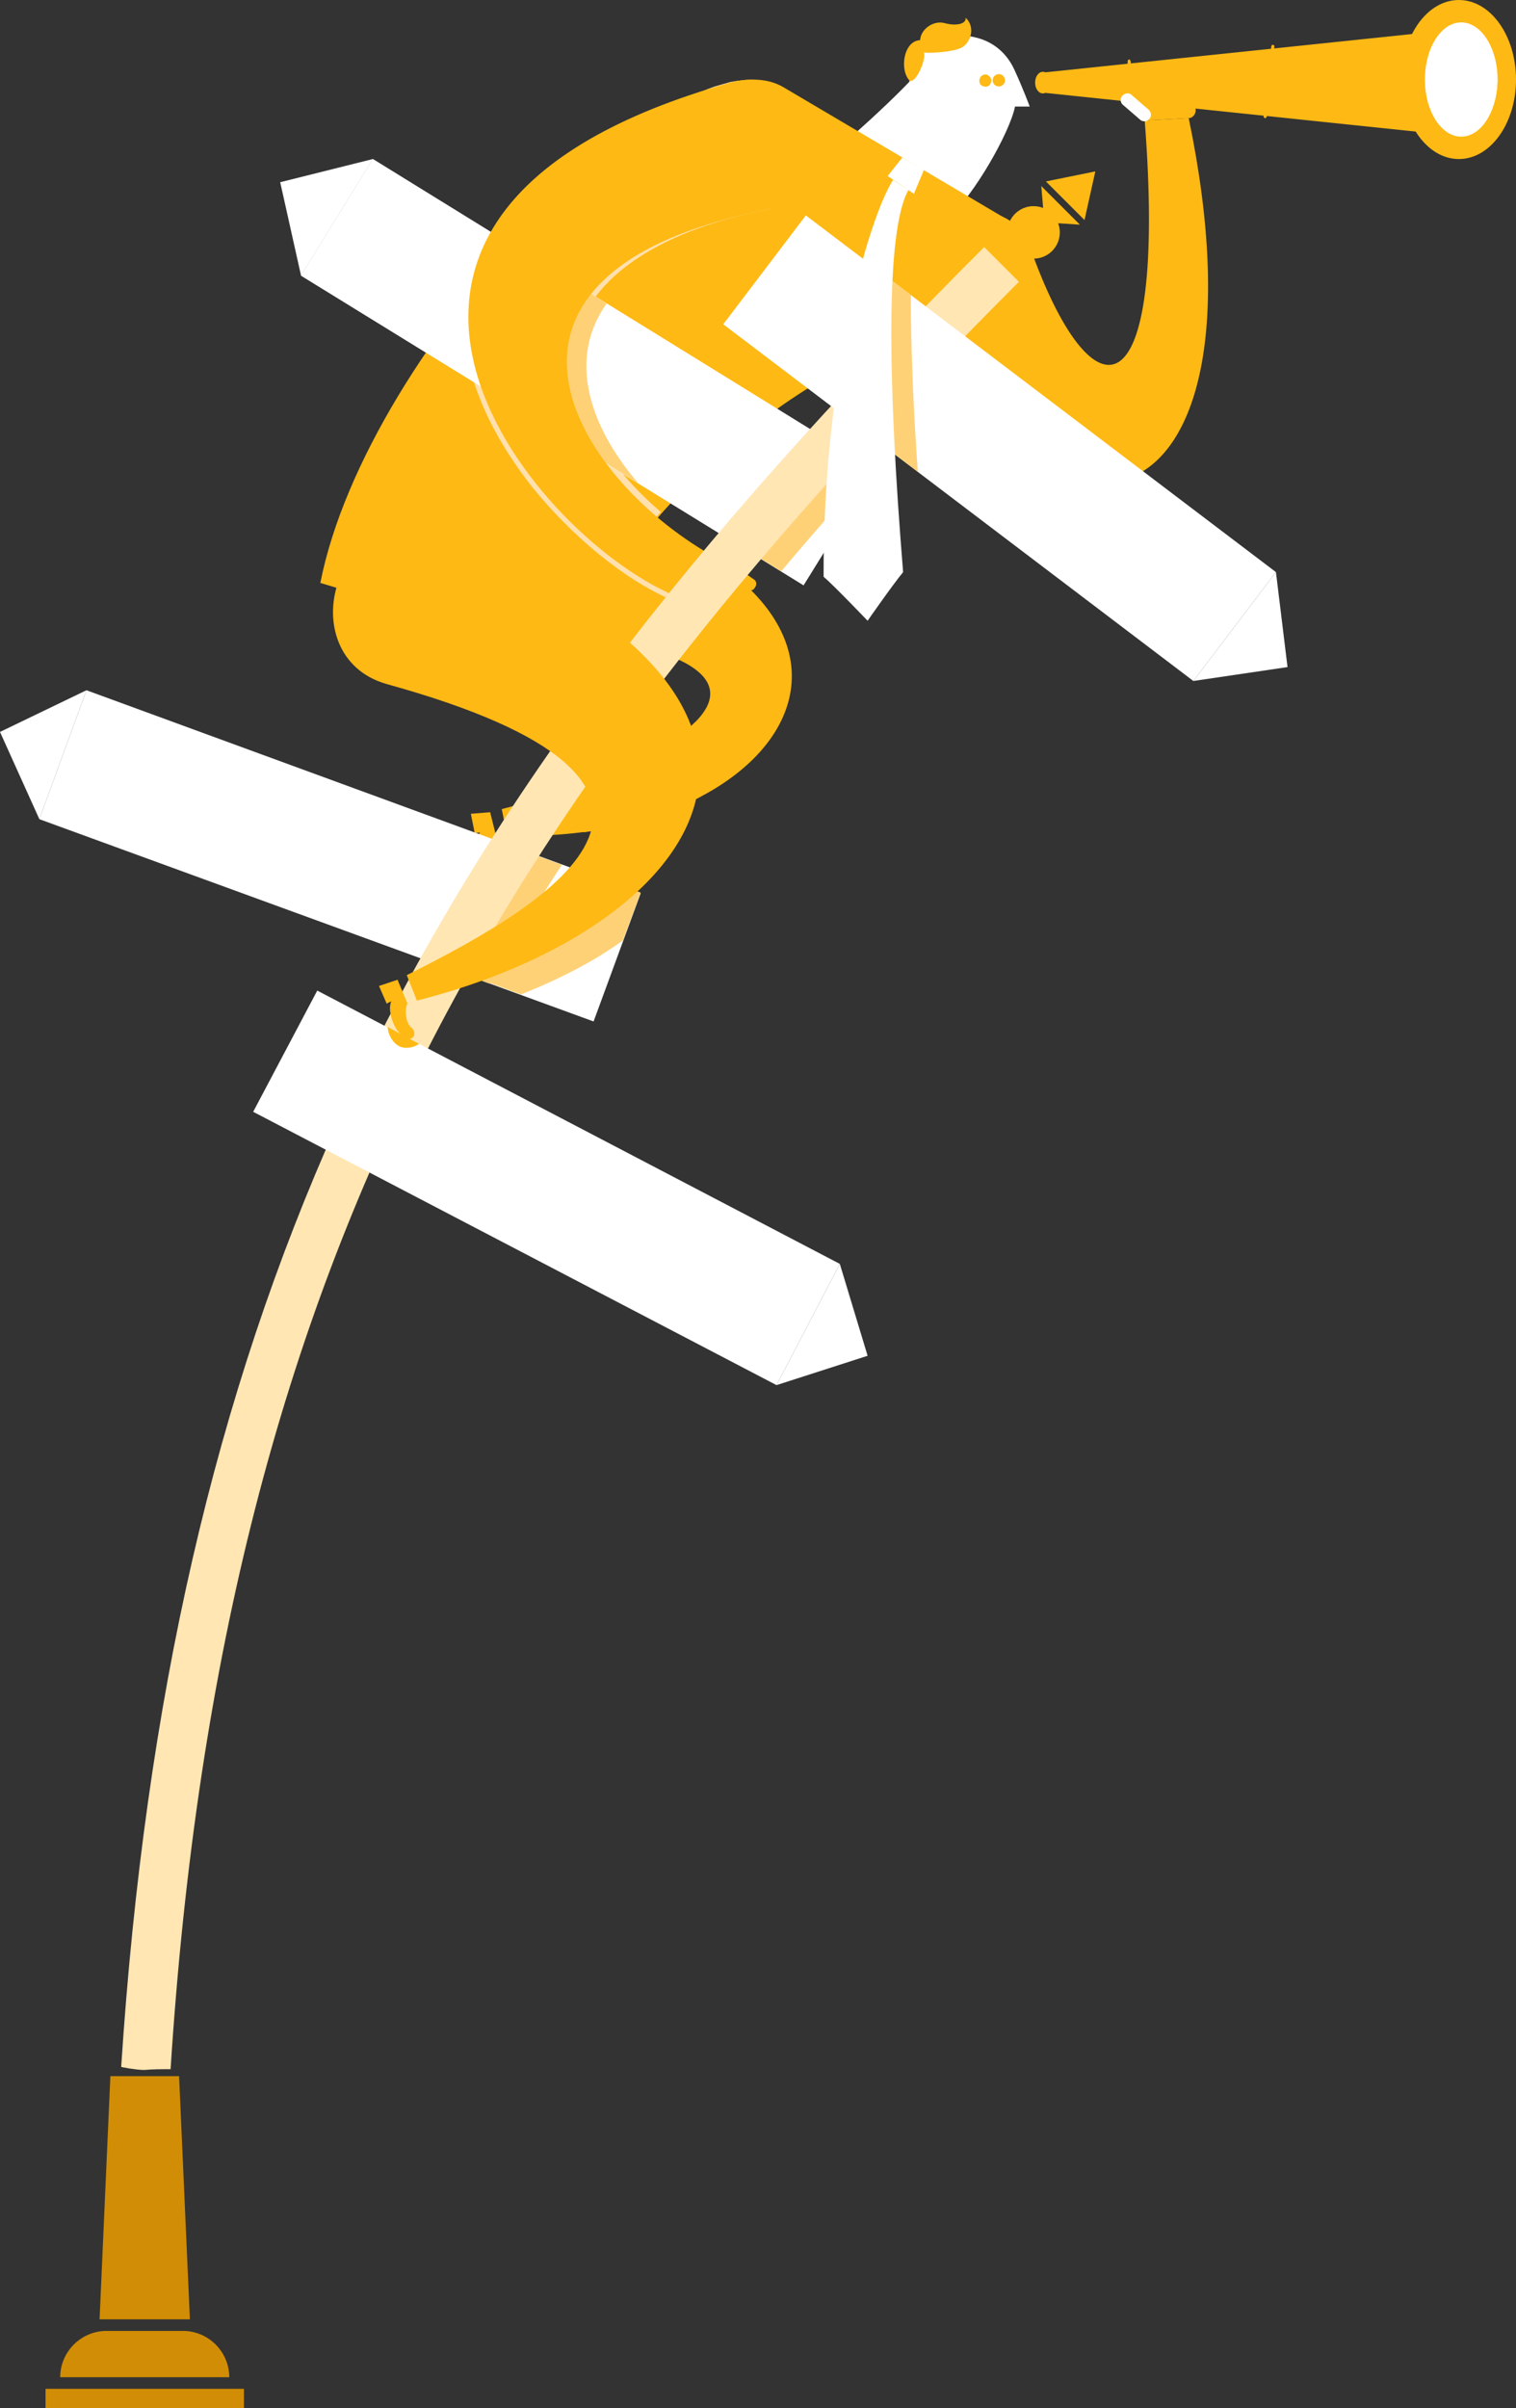 <?xml version="1.0" encoding="utf-8"?>
<!-- Generator: Adobe Illustrator 21.1.0, SVG Export Plug-In . SVG Version: 6.00 Build 0)  -->
<svg version="1.1" id="Layer_1" xmlns="http://www.w3.org/2000/svg" xmlns:xlink="http://www.w3.org/1999/xlink" x="0px" y="0px"
	 viewBox="-361 60 196.4 311.9" style="enable-background:new -361 60 196.4 311.9;" xml:space="preserve">
<rect x="-361" y="60" width="196.4" height="311.9" fill="#333333" stroke="none"/>
<style type="text/css">
	.st0{fill:#FEB914;}
	.st1{fill:#FFFFFF;}
	.st2{fill:#FFD176;}
	.st3{fill:#FFE0AE;}
	.st4{fill:#FFE6B3;}
	.st5{fill:#D18D05;}
</style>
<g>
	<g>
		<g>
			<path class="st0" d="M-294.1,122.6c57.3,13.1,37.1,47.1-1.3,45.6c-0.1-0.7-0.4-2.6-0.6-3.4c21.2-5.5,49.2-20.1-1.8-23.9
				C-311,139.8-309.5,119.1-294.1,122.6z"/>
		</g>
		<g>
			<path class="st0" d="M-270.9,153.5c-2.9,2.9-8.8,5.9-15.3,8.2c0.7,1.1,1.1,2.2,1.2,3.3c0.1,0.9,0,1.8-0.4,2.8
				c5.9-0.8,11.1-2.4,15.3-4.7c0.1-0.7,0.2-1.4,0.3-2.1C-269.5,158.7-269.8,156.2-270.9,153.5z"/>
		</g>
		<g>
			<path class="st0" d="M-282.2,152.7c0,0,3.8-5.1,5.8-7.7c-2-2.1-4.6-4.3-7.8-6.5c-1.3,2.2-2.5,4.4-3.5,6.6L-282.2,152.7z"/>
		</g>
		<path class="st0" d="M-296.7,168.4c-0.5,0.4-0.8,2.4-0.2,3.2c0.6,0.7-0.1,2.1-1.3,0.9c-1.2-1.3-1.2-4-0.6-4.7
			c-0.3,0.1-0.7,0.1-0.7,0.1l-0.5-2.5l2.5-0.2L-296.7,168.4z"/>
	</g>
	<g>
		<g>
			<path class="st0" d="M-206.1,74.3c0,0.5-0.4,1-0.9,1l-5.7,0.3c-0.5,0-1-0.4-1-0.9l-0.2-3.6c0-0.5,0.4-1,0.9-1l5.7-0.3
				c0.5,0,1,0.4,1,0.9L-206.1,74.3z"/>
			<path class="st0" d="M-206.4,69.2c0-0.5-0.4-0.8-0.9-0.8c-0.5,0-0.8,0.4-0.8,0.9l0.1,2.4c0,0.5,0.4,0.8,0.9,0.8
				c0.4,0,0.8-0.4,0.8-0.9L-206.4,69.2z"/>
			<path class="st0" d="M-212.3,69.5c0-0.5-0.4-0.8-0.9-0.8c-0.5,0-0.8,0.4-0.8,0.9l0.1,2.4c0,0.4,0.4,0.8,0.9,0.8
				c0.5,0,0.8-0.4,0.8-0.9L-212.3,69.5z"/>
			<path class="st0" d="M-210.3,69.4c0-0.5-0.4-0.8-0.9-0.8c-0.5,0-0.8,0.4-0.8,0.9l0.1,2.4c0,0.5,0.4,0.8,0.9,0.8
				c0.4,0,0.8-0.4,0.8-0.9L-210.3,69.4z"/>
			<path class="st0" d="M-208.4,69.3c0-0.5-0.4-0.8-0.9-0.8c-0.4,0-0.8,0.4-0.8,0.9l0.1,2.4c0,0.5,0.4,0.8,0.9,0.8
				c0.5,0,0.8-0.4,0.8-0.9L-208.4,69.3z"/>
		</g>
		<g>
			<g>
				<path class="st0" d="M-212.7,75.6c3,38.9-6.9,39-14.9,16.3c-3-8.4-18.3-4.2-14.6,5c15.8,39.6,46.7,33.9,35.2-21.6L-212.7,75.6z"
					/>
			</g>
		</g>
	</g>
	<g>
		<g>
			<path class="st1" d="M-229.6,69c-1.2-2.6-3.6-4.4-7.2-4.4c-4,0-5.5,1.3-6.4,6c-1.8,1.9-5.7,5.6-8.8,8.2
				c-5.2,4.4,11.7,11.4,13.8,9.5c3.4-3,8-11.1,8.7-14.5c1,0,1.9,0,1.9,0S-228.4,71.6-229.6,69z"/>
		</g>
		<path class="st0" d="M-241.8,65.2c0.1-1.5,1.8-2.6,3.2-2.2c1.5,0.4,2.8,0.1,2.7-0.7c1.2,1.1,0.8,3-0.4,3.8c-1.2,0.7-4.4,0.8-5,0.7
			c0.3,0.8-0.9,3.8-1.8,3.7C-244.5,69.2-244,65.3-241.8,65.2z"/>
		<circle class="st0" cx="-231.6" cy="70.4" r="0.8"/>
		<path class="st0" d="M-232.6,70.2c0.1,0.4-0.1,0.9-0.5,1c-0.4,0.1-0.9-0.1-1-0.5c-0.1-0.4,0.1-0.9,0.5-1
			C-233.2,69.5-232.8,69.8-232.6,70.2z"/>
	</g>
	<g>
		<polygon class="st1" points="-349.8,149.4 -361,154.8 -355.9,166.1 		"/>
		<polygon class="st1" points="-355.9,166.1 -284.1,192.3 -278,175.7 -349.8,149.4 		"/>
		<g>
			<path class="st2" d="M-283.3,173.7c-3.2,4.6-10,8.9-17,12.6l6.8,2.5c5-2,9.5-4.3,13.2-7l2.3-6.2L-283.3,173.7z"/>
		</g>
	</g>
	<path class="st0" d="M-259.5,71.3c6.8,4,23.2,13.7,29.1,17.2c-1.6,4.4-2.7,12.9-9.7,14.6c-17.4,4.3-38.3,21.9-47.5,42l-31.9-9.6
		C-313.4,104.5-272.8,63.4-259.5,71.3z"/>
	<g>
		<ellipse class="st0" cx="-225.9" cy="70.7" rx="1" ry="1.4"/>
		<g>
			<polygon class="st0" points="-171.3,70.7 -225.9,70.7 -225.9,69.4 -171.3,63.7 			"/>
		</g>
		<g>
			<polygon class="st0" points="-171.3,68.6 -225.9,70.7 -225.9,72 -171.3,77.7 			"/>
		</g>
		<ellipse class="st0" cx="-172" cy="70.3" rx="7.4" ry="10.3"/>
		<ellipse class="st1" cx="-171.7" cy="70.3" rx="4.7" ry="7.4"/>
		<g>
			<path class="st1" d="M-169.9,63.5l-4.2,13.1c0.7,0.6,1.5,1,2.4,1c2.6,0,4.7-3.3,4.7-7.4C-167,67.3-168.2,64.6-169.9,63.5z"/>
		</g>
		<g>
			<path class="st0" d="M-195.9,66c0-0.1-0.1-0.2-0.2-0.2c-0.1,0-0.2,0.1-0.2,0.2l-0.4,3.6l0.4,0L-195.9,66z"/>
			<path class="st0" d="M-196.7,69.6l-0.6,5.5c0,0.1,0.1,0.2,0.2,0.2c0,0,0,0,0,0c0.1,0,0.2-0.1,0.2-0.2l0.6-5.6L-196.7,69.6z"/>
			<path class="st0" d="M-215.1,73.5c0,0.1,0.1,0.2,0.2,0.2c0,0,0,0,0,0c0.1,0,0.2-0.1,0.2-0.2l0.1-3.3l-0.4,0L-215.1,73.5z"/>
			<path class="st0" d="M-214.7,67.7c-0.1,0-0.2,0.1-0.2,0.2l-0.1,2.4l0.4,0l0.1-2.3C-214.6,67.8-214.6,67.7-214.7,67.7z"/>
		</g>
	</g>
	<g>
		<path class="st3" d="M-282.3,118.8c-3.5-5-5-9.9-4.3-14.2c1.4-7.9,9.9-14.5,25.1-17.5c7.5-1.5,3.3-17.6-4.1-16.6
			c-0.2,0-0.5,0.1-0.7,0.1c0,0,0,0,0,0c-0.7,0.2-1.4,0.4-2.1,0.6c-9.3,3.2-22,14.2-32.6,27.7c0,0.1,0,0.3,0,0.4
			c-0.3,3.9,0.5,8.1,2.2,12.4c1.5,3.8,3.8,7.6,6.6,11.2c5.2,6.5,12.1,12.2,18.2,14.8l0.6,0.3l4-5.8c-2.1-1.4-4.7-2.7-7.6-4
			c0.5-0.6,1.1-1.3,1.6-1.9C-278,124.1-280.4,121.5-282.3,118.8z"/>
	</g>
	<g>
		<polygon class="st1" points="-322,95.7 -256.9,135.8 -247.6,120.8 -312.7,80.6 		"/>
		<polygon class="st1" points="-322,95.7 -256.9,135.8 -247.6,120.8 -312.7,80.6 		"/>
		<g>
			<path class="st2" d="M-282.4,99.3l-12.9-8c-3.5,6.7-3,13.9-0.4,20.6l17.4,10.7C-284.5,115.4-287.6,106.6-282.4,99.3z"/>
		</g>
		<polygon class="st1" points="-312.7,80.6 -324.7,83.6 -322,95.7 		"/>
	</g>
	<g>
		<path class="st2" d="M-303.6,185.2l6,2.2c3-5.2,6.1-10.4,9.4-15.4l-6.1-2.2C-297.6,174.8-300.7,180-303.6,185.2z"/>
		<path class="st2" d="M-253.5,117.1c-4.2,4.6-8.1,9.1-11.8,13.5l5.5,3.4c3.8-4.5,7.7-9,11.8-13.5L-253.5,117.1z"/>
	</g>
	<g>
		<g>
			<path class="st0" d="M-266.1,132.3c0.4-0.1,0.7-0.5,0.7-0.9c-0.1-0.4-0.5-0.7-0.9-0.7l-2.9,0.5c-0.4,0.1-0.7,0.5-0.7,0.9
				c0.1,0.4,0.5,0.7,0.9,0.7L-266.1,132.3z"/>
			<g>
				<path class="st0" d="M-272.8,137.6c-0.4-0.3-0.6-0.9-0.2-1.4l3.2-4.6c0.3-0.4,0.9-0.6,1.4-0.2l3,2.1c0.4,0.3,0.6,0.9,0.2,1.4
					l-3.2,4.6c-0.3,0.4-0.9,0.6-1.4,0.2L-272.8,137.6z"/>
				<path class="st0" d="M-267.7,141.2c0.4,0.3,0.9,0.2,1.1-0.2c0.3-0.4,0.2-0.9-0.2-1.1l-1.9-1.4c-0.4-0.3-0.9-0.2-1.1,0.2
					c-0.3,0.4-0.2,0.9,0.2,1.1L-267.7,141.2z"/>
				<path class="st0" d="M-265.4,137.9c0.4,0.3,0.9,0.2,1.1-0.2c0.3-0.4,0.2-0.9-0.2-1.1l-1.9-1.4c-0.4-0.3-0.9-0.2-1.1,0.2
					c-0.3,0.4-0.2,0.9,0.2,1.1L-265.4,137.9z"/>
				<path class="st0" d="M-264.3,136.3c0.4,0.3,0.9,0.2,1.1-0.2c0.3-0.4,0.2-0.9-0.2-1.1l-1-0.7l-0.9-0.6c-0.4-0.3-0.9-0.2-1.1,0.2
					c-0.3,0.4-0.2,0.9,0.2,1.1L-264.3,136.3z"/>
				<path class="st0" d="M-266.6,139.5c0.4,0.3,0.9,0.2,1.1-0.2c0.3-0.4,0.2-0.9-0.2-1.1l-1.9-1.4c-0.4-0.3-0.9-0.2-1.1,0.2
					c-0.3,0.4-0.2,0.9,0.2,1.1L-266.6,139.5z"/>
			</g>
		</g>
		<g>
			<path class="st0" d="M-261.5,87.1c10.7-2.1,6-19.5-4.9-16.4c-59.7,16.8-26.3,58.3-7.3,66.4l4-5.7
				C-287.5,120.7-302.1,95.2-261.5,87.1z"/>
		</g>
	</g>
	<path class="st1" d="M-214.4,72.3c-0.3-0.3-0.8-0.3-1.2,0.1c-0.3,0.3-0.3,0.9,0.1,1.2l2.2,1.9c0.3,0.3,0.9,0.3,1.2-0.1
		c0.3-0.3,0.3-0.8-0.1-1.2L-214.4,72.3z"/>
	<path class="st4" d="M-344.3,327.9c0.7,0.1,1.4,0.2,2,0.2c1.1-0.1,2.2-0.1,3.4-0.1C-332,220-293.9,161.4-229,96.5l-4.5-4.5
		c-20,20-35.4,37.3-48.3,54.4c-14.7,19.4-26.3,38.8-35.5,59.1c-15.8,35.2-24.9,74.6-28,122.2C-345,327.8-344.7,327.8-344.3,327.9z"
		/>
	<polygon class="st5" points="-348.1,360.4 -342.3,360.4 -336.4,360.4 -337.8,328.9 -346.7,328.9 	"/>
	<g>
		<polygon class="st1" points="-195.7,134.1 -256.6,87.9 -267.3,102 -206.4,148.2 		"/>
		<g>
			<path class="st2" d="M-248.2,94.3c-1.2,5.6-2.3,12.4-3,19.9l9.1,6.9c-0.6-8.6-0.9-16.4-0.9-22.9L-248.2,94.3z"/>
		</g>
		<polygon class="st1" points="-206.4,148.2 -194.2,146.4 -195.7,134.1 		"/>
	</g>
	<polygon class="st5" points="-329.4,369.4 -342.3,369.4 -355.1,369.4 -355.1,371.9 -342.3,371.9 -329.4,371.9 	"/>
	<path class="st5" d="M-331.3,367.9c0-3.3-2.7-6-6-6h-9.9c-3.3,0-6,2.7-6,6H-331.3L-331.3,367.9z"/>
	<g>
		<polygon class="st0" points="-233.1,91.2 -228.4,91.5 -228.1,96.1 		"/>
		<polygon class="st0" points="-228.1,96.1 -228.4,91.5 -233.1,91.2 		"/>
		<polygon class="st0" points="-220.5,88.5 -219.1,82.2 -225.5,83.5 		"/>
		<polygon class="st0" points="-226.1,84.1 -225.7,88.8 -221.1,89.1 		"/>
		<circle class="st0" cx="-227.1" cy="90.1" r="3.4"/>
	</g>
	<g>
		<g>
			<polygon class="st1" points="-246,82.8 -242.6,85.1 -241.3,82 -244.1,80.4 			"/>
		</g>
		<path class="st1" d="M-245.3,83.3c0.6,0.4,1.5,1,2,1.3c-3,5.2-2.7,25-0.7,49.5c-1.4,1.7-4.6,6.3-4.6,6.3s-4.4-4.6-5.7-5.7
			C-254.4,109.1-248.6,88.5-245.3,83.3z"/>
	</g>
	<g>
		<polygon class="st1" points="-252.2,223.7 -319.9,188.3 -328.2,204 -260.4,239.4 		"/>
		<polygon class="st1" points="-260.4,239.4 -248.6,235.6 -252.2,223.7 		"/>
	</g>
	<g>
		<g>
			<path class="st0" d="M-303,129.6c54.4,22.3,32,50.9-4,60c-0.2-0.6-1-2.5-1.3-3.3c19.6-9.8,44-24.8-2.6-37.7
				C-323.6,145-317.7,123.6-303,129.6z"/>
		</g>
		<path class="st0" d="M-308.2,190c-0.4,0.5-0.3,2.5,0.5,3.1c0.8,0.6,0.3,2.1-1.1,1.1c-1.4-1-2-3.6-1.5-4.5
			c-0.3,0.1-0.6,0.3-0.6,0.3l-1-2.3l2.4-0.8L-308.2,190z"/>
		<g>
			<path class="st0" d="M-309.3,195.5c0.8,0.4,1.9,0.2,2.6-0.3l-4.1-2.2C-310.7,194-310.2,195-309.3,195.5z"/>
		</g>
	</g>
</g>
</svg>
